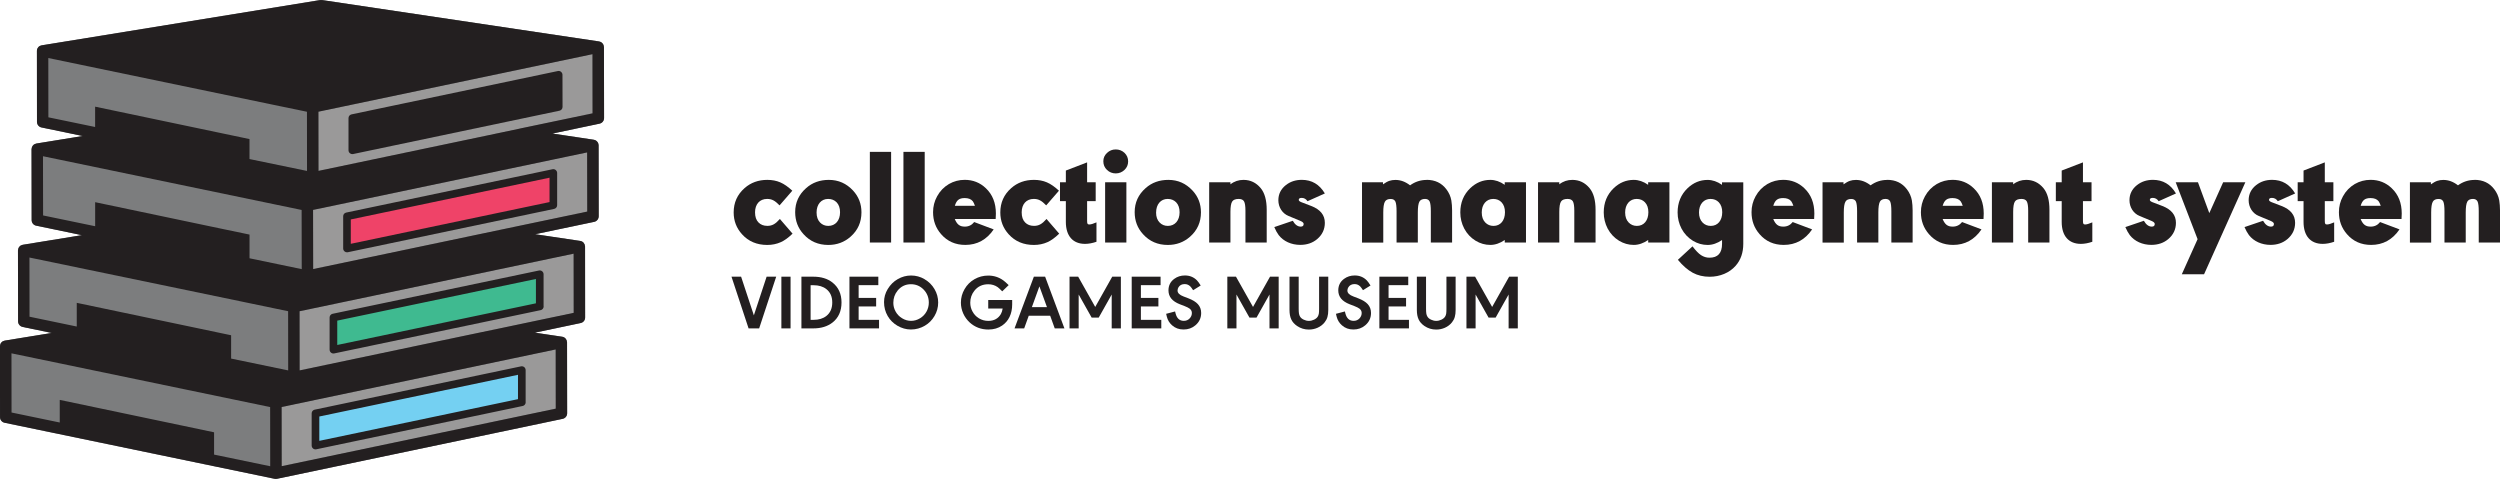 <?xml version="1.0" encoding="UTF-8"?>
<svg id="Layer_2" data-name="Layer 2" xmlns="http://www.w3.org/2000/svg" viewBox="0 0 699.63 134.04">
  <defs>
    <style>
      .cls-1 {
        fill: #7c7d7e;
      }

      .cls-2 {
        fill: #231f20;
      }

      .cls-3 {
        fill: #3fba90;
      }

      .cls-3, .cls-4 {
        stroke: #231f20;
        stroke-linecap: round;
        stroke-linejoin: round;
        stroke-width: 2.14px;
      }

      .cls-4 {
        fill: #74d0f2;
      }

      .cls-5 {
        fill: #ef4368;
      }

      .cls-6 {
        fill: #9a9999;
      }
    </style>
  </defs>
  <g id="Layer_1-2" data-name="Layer 1">
    <g>
      <g>
        <g>
          <path class="cls-2" d="M218.16,57.47c-1.32-1.36-2.19-1.8-3.48-1.8-2.08,0-3.38,1.47-3.38,3.75,0,1.25.32,2.19.97,2.84.61.63,1.45.95,2.47.95,1.34,0,2.25-.5,3.51-1.93l3.55,4.11c-1.17,1.13-2.27,1.93-3.29,2.38-1.17.52-2.43.78-3.79.78-2.88,0-5.24-.98-7.04-2.97-1.58-1.73-2.36-3.77-2.36-6.13,0-2.75,1.02-5.02,3.07-6.82,1.73-1.52,3.85-2.29,6.34-2.29,1.32,0,2.53.22,3.62.69,1.08.46,2.21,1.25,3.38,2.34l-3.57,4.11Z"/>
          <path class="cls-2" d="M238.72,53.32c1.58,1.71,2.36,3.74,2.36,6.1,0,2.77-1.02,5.04-3.07,6.84-1.73,1.52-3.81,2.29-6.21,2.29-2.81,0-5.11-1-6.91-2.99-1.58-1.71-2.36-3.77-2.36-6.19,0-2.68,1.02-4.92,3.07-6.73,1.73-1.54,3.85-2.3,6.36-2.3,2.68,0,4.92,1,6.77,2.99ZM228.52,59.46c0,1.21.33,2.14.98,2.81.61.63,1.39.95,2.3.95,1.99,0,3.29-1.51,3.29-3.81,0-1.21-.33-2.14-.98-2.81-.61-.61-1.39-.93-2.36-.93-1.93,0-3.23,1.51-3.23,3.79Z"/>
          <path class="cls-2" d="M249.38,67.87h-5.95v-25.37h5.95v25.37Z"/>
          <path class="cls-2" d="M258.78,67.87h-5.95v-25.37h5.95v25.37Z"/>
          <path class="cls-2" d="M278.09,64.19c-1.97,2.9-4.63,4.35-7.95,4.35-2.77,0-5.02-1-6.77-3.01-1.51-1.73-2.25-3.77-2.25-6.15,0-1.58.37-3.07,1.13-4.44.8-1.47,1.9-2.6,3.31-3.44,1.36-.78,2.84-1.17,4.42-1.17,2.3,0,4.27.78,5.91,2.34,1.88,1.78,2.81,4.14,2.81,7.1,0,.33-.02.84-.06,1.51h-11.45c.65,1.56,1.41,2.14,2.82,2.14,1.08,0,1.95-.43,2.62-1.28l5.45,2.06ZM272.83,57.58c-.19-.58-.39-.98-.59-1.26-.47-.59-1.23-.89-2.25-.89-1.56,0-2.3.58-2.77,2.16h5.61Z"/>
          <path class="cls-2" d="M292.78,57.47c-1.32-1.36-2.19-1.8-3.48-1.8-2.08,0-3.38,1.47-3.38,3.75,0,1.25.32,2.19.97,2.84.61.63,1.45.95,2.47.95,1.34,0,2.25-.5,3.51-1.93l3.55,4.11c-1.17,1.13-2.27,1.93-3.29,2.38-1.17.52-2.43.78-3.79.78-2.88,0-5.24-.98-7.04-2.97-1.58-1.73-2.36-3.77-2.36-6.13,0-2.75,1.02-5.02,3.07-6.82,1.73-1.52,3.85-2.29,6.34-2.29,1.32,0,2.53.22,3.62.69,1.08.46,2.21,1.25,3.38,2.34l-3.57,4.11Z"/>
          <path class="cls-2" d="M304.23,56.28v5.5c0,.82.11,1.04.61,1.04.45,0,1.12-.2,2.01-.59v5.43c-1.13.39-2.21.59-3.2.59-3.42,0-5.37-2.23-5.37-6.15v-5.82h-1.64v-5.28h1.64v-3.27l5.95-2.29v5.56h2.4v5.28h-2.4Z"/>
          <path class="cls-2" d="M314.71,42.79c.67.65,1,1.45,1,2.38s-.33,1.73-1.02,2.38c-.69.65-1.51.98-2.45.98s-1.78-.33-2.45-.98c-.69-.65-1.02-1.47-1.02-2.42s.35-1.69,1.04-2.34c.69-.65,1.49-.97,2.43-.97s1.78.32,2.47.97ZM315.22,51v16.88h-5.95v-16.88h5.95Z"/>
          <path class="cls-2" d="M333.73,53.32c1.58,1.71,2.36,3.74,2.36,6.1,0,2.77-1.02,5.04-3.07,6.84-1.73,1.52-3.81,2.29-6.21,2.29-2.81,0-5.11-1-6.91-2.99-1.58-1.71-2.36-3.77-2.36-6.19,0-2.68,1.02-4.92,3.07-6.73,1.73-1.54,3.85-2.3,6.36-2.3,2.68,0,4.92,1,6.76,2.99ZM323.53,59.46c0,1.21.33,2.14.99,2.81.61.63,1.39.95,2.3.95,1.99,0,3.29-1.51,3.29-3.81,0-1.21-.33-2.14-.98-2.81-.61-.61-1.39-.93-2.36-.93-1.93,0-3.23,1.51-3.23,3.79Z"/>
          <path class="cls-2" d="M344.35,51.58c1.06-.84,2.29-1.24,3.64-1.24,1.95,0,3.55.78,4.83,2.32,1.11,1.36,1.67,3.36,1.67,6.06v9.16h-5.95v-8.9c0-1.28-.13-2.16-.39-2.62-.26-.46-.76-.69-1.49-.69-.91,0-1.52.24-1.84.74s-.48,1.47-.48,2.88v8.59h-5.95v-16.88h5.95v.58Z"/>
          <path class="cls-2" d="M361.8,61.8c.61,1.08,1.36,1.62,2.21,1.62.54,0,.82-.24.82-.74,0-.32-.3-.59-.87-.84l-3.38-1.41c-1.71-.69-2.83-2.43-2.83-4.39,0-1.73.71-3.14,2.1-4.24,1.24-.98,2.73-1.47,4.46-1.47,2.79,0,4.94,1.26,6.45,3.81l-4.85,2.17c-.39-.61-.95-.93-1.63-.93-.58,0-.84.2-.82.59.02.22.26.43.72.61l2.77,1.06c2.55.98,3.81,2.55,3.81,4.72,0,1.82-.72,3.35-2.17,4.57-1.26,1.06-2.84,1.6-4.72,1.6-2.47,0-4.68-1-6.02-2.73-.43-.58-.86-1.34-1.24-2.25l5.2-1.77Z"/>
          <path class="cls-2" d="M399.25,50.33c2.34,0,4.18.87,5.52,2.64.72.95,1.19,1.99,1.39,3.12.13.84.21,1.75.21,2.77v9.01h-5.95v-8.75c0-1.34-.11-2.25-.33-2.73-.24-.48-.67-.72-1.28-.72-.78,0-1.32.26-1.6.78-.28.54-.43,1.52-.43,2.99v8.44h-5.95v-8.75c0-1.34-.11-2.25-.33-2.73-.24-.48-.67-.72-1.32-.72-.8,0-1.34.26-1.62.78-.3.54-.45,1.52-.45,2.99v8.44h-5.95v-16.88h5.87v.58c.69-.48,1.28-.82,1.78-.98.48-.17,1.06-.26,1.71-.26,1.43,0,2.79.5,4.09,1.51,1.39-1,2.94-1.51,4.63-1.51Z"/>
          <path class="cls-2" d="M427.06,67.87h-5.95v-.71c-1.32.91-2.68,1.38-4.03,1.38-1.47,0-2.84-.39-4.13-1.17-1.36-.84-2.42-1.97-3.18-3.4-.72-1.39-1.1-2.9-1.1-4.53,0-2.73.93-5,2.79-6.78,1.62-1.54,3.48-2.32,5.61-2.32,1.36,0,2.71.46,4.03,1.38v-.71h5.95v16.88ZM415.56,56.71c-.59.71-.89,1.62-.89,2.75,0,1.21.34,2.14.99,2.81.61.63,1.39.95,2.3.95,1.95,0,3.21-1.51,3.21-3.83,0-1.17-.32-2.1-.97-2.79-.58-.61-1.36-.93-2.3-.93s-1.75.35-2.34,1.04Z"/>
          <path class="cls-2" d="M436.38,51.58c1.06-.84,2.29-1.24,3.64-1.24,1.95,0,3.55.78,4.83,2.32,1.12,1.36,1.67,3.36,1.67,6.06v9.16h-5.95v-8.9c0-1.28-.13-2.16-.39-2.62-.26-.46-.76-.69-1.49-.69-.91,0-1.52.24-1.84.74-.32.5-.48,1.47-.48,2.88v8.59h-5.95v-16.88h5.95v.58Z"/>
          <path class="cls-2" d="M467.2,67.87h-5.95v-.71c-1.32.91-2.68,1.38-4.03,1.38-1.47,0-2.84-.39-4.13-1.17-1.36-.84-2.42-1.97-3.18-3.4-.72-1.39-1.1-2.9-1.1-4.53,0-2.73.93-5,2.79-6.78,1.62-1.54,3.48-2.32,5.61-2.32,1.36,0,2.71.46,4.03,1.38v-.71h5.95v16.88ZM455.69,56.71c-.59.71-.89,1.62-.89,2.75,0,1.21.34,2.14.99,2.81.61.63,1.39.95,2.3.95,1.95,0,3.21-1.51,3.21-3.83,0-1.17-.31-2.1-.97-2.79-.58-.61-1.36-.93-2.3-.93s-1.75.35-2.34,1.04Z"/>
          <path class="cls-2" d="M481.92,67.17c-1.32.91-2.68,1.38-4.03,1.38-1.47,0-2.84-.39-4.13-1.17-1.36-.84-2.42-1.97-3.18-3.4-.72-1.39-1.1-2.9-1.1-4.53,0-2.73.93-5,2.79-6.78,1.62-1.54,3.48-2.32,5.61-2.32,1.36,0,2.71.46,4.03,1.38v-.71h5.95v17.21c0,2.47-.71,4.53-2.14,6.15-1.71,1.95-4.37,3.07-7.28,3.07-1.75,0-3.33-.37-4.72-1.12-1.39-.76-2.79-1.97-4.16-3.62l4.09-3.77c.89,1.17,1.69,2.01,2.4,2.47.71.46,1.49.71,2.34.71,2.36,0,3.53-1.3,3.53-3.88v-1.04ZM476.36,56.71c-.59.71-.89,1.62-.89,2.75,0,1.21.34,2.14.99,2.81.61.63,1.39.95,2.3.95,1.95,0,3.21-1.51,3.21-3.83,0-1.17-.32-2.1-.97-2.79-.58-.61-1.36-.93-2.3-.93s-1.75.35-2.34,1.04Z"/>
          <path class="cls-2" d="M507.13,64.19c-1.97,2.9-4.63,4.35-7.95,4.35-2.77,0-5.02-1-6.76-3.01-1.51-1.73-2.25-3.77-2.25-6.15,0-1.58.37-3.07,1.13-4.44.8-1.47,1.9-2.6,3.31-3.44,1.36-.78,2.84-1.17,4.42-1.17,2.31,0,4.28.78,5.91,2.34,1.88,1.78,2.81,4.14,2.81,7.1,0,.33-.02.84-.06,1.51h-11.45c.65,1.56,1.41,2.14,2.83,2.14,1.08,0,1.95-.43,2.62-1.28l5.45,2.06ZM501.87,57.58c-.19-.58-.39-.98-.59-1.26-.46-.59-1.23-.89-2.25-.89-1.56,0-2.3.58-2.77,2.16h5.61Z"/>
          <path class="cls-2" d="M528.13,50.33c2.34,0,4.18.87,5.52,2.64.72.95,1.19,1.99,1.39,3.12.13.84.21,1.75.21,2.77v9.01h-5.95v-8.75c0-1.34-.11-2.25-.33-2.73-.24-.48-.67-.72-1.28-.72-.78,0-1.32.26-1.6.78-.28.54-.43,1.52-.43,2.99v8.44h-5.95v-8.75c0-1.34-.11-2.25-.33-2.73-.24-.48-.67-.72-1.32-.72-.8,0-1.34.26-1.62.78-.3.54-.45,1.52-.45,2.99v8.44h-5.95v-16.88h5.87v.58c.69-.48,1.28-.82,1.78-.98.48-.17,1.06-.26,1.71-.26,1.43,0,2.79.5,4.09,1.51,1.39-1,2.94-1.51,4.63-1.51Z"/>
          <path class="cls-2" d="M554.53,64.19c-1.97,2.9-4.63,4.35-7.95,4.35-2.77,0-5.02-1-6.76-3.01-1.51-1.73-2.25-3.77-2.25-6.15,0-1.58.37-3.07,1.13-4.44.8-1.47,1.9-2.6,3.31-3.44,1.36-.78,2.84-1.17,4.42-1.17,2.31,0,4.28.78,5.91,2.34,1.88,1.78,2.81,4.14,2.81,7.1,0,.33-.02.84-.06,1.51h-11.45c.65,1.56,1.41,2.14,2.83,2.14,1.08,0,1.95-.43,2.62-1.28l5.45,2.06ZM549.27,57.58c-.19-.58-.39-.98-.59-1.26-.46-.59-1.23-.89-2.25-.89-1.56,0-2.3.58-2.77,2.16h5.61Z"/>
          <path class="cls-2" d="M563.4,51.58c1.06-.84,2.29-1.24,3.64-1.24,1.95,0,3.55.78,4.83,2.32,1.12,1.36,1.67,3.36,1.67,6.06v9.16h-5.95v-8.9c0-1.28-.13-2.16-.39-2.62-.26-.46-.76-.69-1.49-.69-.91,0-1.52.24-1.84.74-.32.5-.48,1.47-.48,2.88v8.59h-5.95v-16.88h5.95v.58Z"/>
          <path class="cls-2" d="M582.92,56.28v5.5c0,.82.11,1.04.61,1.04.45,0,1.11-.2,2.01-.59v5.43c-1.13.39-2.21.59-3.2.59-3.42,0-5.37-2.23-5.37-6.15v-5.82h-1.64v-5.28h1.64v-3.27l5.95-2.29v5.56h2.4v5.28h-2.4Z"/>
          <path class="cls-2" d="M599.98,61.8c.61,1.08,1.36,1.62,2.21,1.62.54,0,.82-.24.82-.74,0-.32-.3-.59-.87-.84l-3.38-1.41c-1.71-.69-2.82-2.43-2.82-4.39,0-1.73.71-3.14,2.1-4.24,1.25-.98,2.73-1.47,4.46-1.47,2.79,0,4.94,1.26,6.45,3.81l-4.85,2.17c-.39-.61-.95-.93-1.64-.93-.58,0-.84.2-.82.59.02.22.26.43.72.61l2.77,1.06c2.55.98,3.81,2.55,3.81,4.72,0,1.82-.72,3.35-2.17,4.57-1.26,1.06-2.84,1.6-4.72,1.6-2.47,0-4.68-1-6.02-2.73-.43-.58-.86-1.34-1.25-2.25l5.2-1.77Z"/>
          <path class="cls-2" d="M615,66.93l-6.13-15.93h6.23l3.18,8.64,3.88-8.64h6.21l-11.56,25.76h-6.23l4.42-9.83Z"/>
          <path class="cls-2" d="M633.33,61.8c.61,1.08,1.36,1.62,2.21,1.62.54,0,.82-.24.82-.74,0-.32-.3-.59-.87-.84l-3.38-1.41c-1.71-.69-2.82-2.43-2.82-4.39,0-1.73.71-3.14,2.1-4.24,1.25-.98,2.73-1.47,4.46-1.47,2.79,0,4.94,1.26,6.45,3.81l-4.85,2.17c-.39-.61-.95-.93-1.64-.93-.58,0-.84.2-.82.59.02.22.26.43.72.61l2.77,1.06c2.55.98,3.81,2.55,3.81,4.72,0,1.82-.72,3.35-2.17,4.57-1.26,1.06-2.84,1.6-4.72,1.6-2.47,0-4.68-1-6.02-2.73-.43-.58-.86-1.34-1.25-2.25l5.2-1.77Z"/>
          <path class="cls-2" d="M650.6,56.28v5.5c0,.82.11,1.04.61,1.04.45,0,1.11-.2,2.01-.59v5.43c-1.13.39-2.21.59-3.2.59-3.42,0-5.37-2.23-5.37-6.15v-5.82h-1.64v-5.28h1.64v-3.27l5.95-2.29v5.56h2.4v5.28h-2.4Z"/>
          <path class="cls-2" d="M671.51,64.19c-1.97,2.9-4.63,4.35-7.95,4.35-2.77,0-5.02-1-6.76-3.01-1.51-1.73-2.25-3.77-2.25-6.15,0-1.58.37-3.07,1.13-4.44.8-1.47,1.9-2.6,3.31-3.44,1.36-.78,2.84-1.17,4.42-1.17,2.31,0,4.28.78,5.91,2.34,1.88,1.78,2.81,4.14,2.81,7.1,0,.33-.02.84-.06,1.51h-11.45c.65,1.56,1.41,2.14,2.83,2.14,1.08,0,1.95-.43,2.62-1.28l5.45,2.06ZM666.25,57.58c-.19-.58-.39-.98-.59-1.26-.46-.59-1.23-.89-2.25-.89-1.56,0-2.3.58-2.77,2.16h5.61Z"/>
          <path class="cls-2" d="M692.51,50.33c2.34,0,4.18.87,5.52,2.64.72.95,1.19,1.99,1.39,3.12.13.84.21,1.75.21,2.77v9.01h-5.95v-8.75c0-1.34-.11-2.25-.33-2.73-.24-.48-.67-.72-1.28-.72-.78,0-1.32.26-1.6.78-.28.54-.43,1.52-.43,2.99v8.44h-5.95v-8.75c0-1.34-.11-2.25-.33-2.73-.24-.48-.67-.72-1.32-.72-.8,0-1.34.26-1.62.78-.3.54-.45,1.52-.45,2.99v8.44h-5.95v-16.88h5.87v.58c.69-.48,1.28-.82,1.78-.98.48-.17,1.06-.26,1.71-.26,1.43,0,2.79.5,4.09,1.51,1.39-1,2.94-1.51,4.63-1.51Z"/>
        </g>
        <g>
          <path class="cls-2" d="M212.46,91.9h-2.97l-4.78-14.47h2.69l3.57,10.82,3.57-10.82h2.68l-4.77,14.47Z"/>
          <path class="cls-2" d="M221.24,77.43v14.47h-2.57v-14.47h2.57Z"/>
          <path class="cls-2" d="M224.28,77.43h3.32c2.19,0,3.98.54,5.34,1.61,1.71,1.34,2.56,3.2,2.56,5.61s-.85,4.33-2.56,5.64c-1.39,1.07-3.17,1.61-5.34,1.61h-3.32v-14.47ZM226.85,79.81v9.7h.82c1.47,0,2.67-.36,3.59-1.09,1.1-.87,1.65-2.13,1.65-3.77s-.55-2.87-1.65-3.74c-.92-.73-2.12-1.09-3.59-1.09h-.82Z"/>
          <path class="cls-2" d="M245.8,79.8h-5.51v3.57h4.9v2.39h-4.9v3.75h5.71v2.39h-8.28v-14.47h8.08v2.37Z"/>
          <path class="cls-2" d="M258.71,78.12c1.2.69,2.13,1.62,2.81,2.78.69,1.17,1.03,2.43,1.03,3.77s-.35,2.61-1.04,3.78c-.66,1.12-1.55,2.03-2.68,2.69-1.21.71-2.51,1.07-3.91,1.07-1.33,0-2.59-.36-3.8-1.07-1.13-.67-2.04-1.57-2.69-2.69-.69-1.19-1.03-2.49-1.03-3.9,0-1.3.34-2.52,1.03-3.66.73-1.2,1.66-2.13,2.81-2.78,1.17-.67,2.41-1.01,3.73-1.01s2.6.34,3.74,1.01ZM251.17,81.36c-.77.94-1.17,2.08-1.17,3.39,0,.84.2,1.64.62,2.4.43.8,1.04,1.43,1.82,1.91.79.49,1.64.73,2.52.73s1.74-.24,2.53-.73c.79-.48,1.39-1.11,1.82-1.91.41-.76.62-1.59.62-2.48,0-1.45-.51-2.69-1.53-3.71-.95-.94-2.11-1.42-3.48-1.42-1.52,0-2.77.6-3.76,1.82Z"/>
          <path class="cls-2" d="M276.55,83.95h6.71v1.24c0,1.3-.24,2.48-.74,3.51-.48.99-1.16,1.78-2.06,2.4-1.09.75-2.37,1.12-3.85,1.12-2.05,0-3.78-.66-5.24-1.98-1.56-1.44-2.46-3.46-2.46-5.54,0-1.35.34-2.61,1.02-3.78.68-1.19,1.61-2.12,2.79-2.79,1.18-.67,2.45-1.01,3.84-1.01,1.57,0,2.97.45,4.21,1.34.31.22.82.66,1.51,1.33l-1.8,1.74c-.6-.6-1.03-1-1.27-1.17-.77-.54-1.66-.81-2.65-.81-1.62,0-2.92.6-3.88,1.82-.76.95-1.15,2.07-1.15,3.33,0,.89.2,1.71.62,2.46.43.81,1.03,1.44,1.79,1.91.8.49,1.69.73,2.65.73,1.58,0,2.76-.64,3.51-1.92.22-.38.39-.89.5-1.54h-4.04v-2.39Z"/>
          <path class="cls-2" d="M293.87,88.35h-5.97l-1.28,3.55h-2.7l5.41-14.47h3.15l5.4,14.47h-2.71l-1.28-3.55ZM293,85.96l-2.12-5.82-2.11,5.82h4.23Z"/>
          <path class="cls-2" d="M299.31,91.9v-14.47h2.42l4.77,8.47,4.76-8.47h2.42v14.47h-2.57v-9.48l-3.63,6.46h-1.98l-3.63-6.46v9.48h-2.57Z"/>
          <path class="cls-2" d="M324.79,79.8h-5.51v3.57h4.9v2.39h-4.9v3.75h5.71v2.39h-8.28v-14.47h8.08v2.37Z"/>
          <path class="cls-2" d="M333.9,81.22c-.35-.54-.61-.9-.8-1.08-.43-.42-.95-.64-1.55-.64-.4,0-.75.07-1.05.23-.56.29-.96.94-.96,1.58,0,.69.56,1.24,1.69,1.66l1.36.52c1.18.45,2.06.99,2.64,1.62.62.68.92,1.51.92,2.47,0,1.4-.54,2.56-1.63,3.47-.91.77-2,1.16-3.29,1.16s-2.32-.38-3.21-1.16c-.74-.65-1.24-1.45-1.48-2.43-.02-.11-.08-.37-.19-.8l2.5-.66c.05.23.1.4.13.52.35,1.41,1.12,2.11,2.31,2.11.66,0,1.21-.22,1.64-.68.41-.43.62-.94.62-1.52,0-.48-.2-.88-.6-1.2-.32-.24-.81-.49-1.46-.74l-1.3-.5c-2.13-.82-3.19-2.11-3.19-3.88,0-1.37.54-2.45,1.63-3.24.85-.63,1.84-.94,2.98-.94,1.34,0,2.46.46,3.36,1.37.27.27.62.75,1.05,1.44l-2.1,1.3Z"/>
          <path class="cls-2" d="M343.47,91.9v-14.47h2.42l4.77,8.47,4.76-8.47h2.42v14.47h-2.57v-9.48l-3.63,6.46h-1.98l-3.63-6.46v9.48h-2.57Z"/>
          <path class="cls-2" d="M363.44,77.43v8.9c0,.63.03,1.1.08,1.43s.16.6.31.85c.21.35.55.63,1.02.85.46.22.94.34,1.44.34s.99-.12,1.45-.34c.46-.22.81-.5,1.03-.85.15-.23.25-.51.31-.84.05-.32.07-.8.07-1.44v-8.9h2.57v9.3c0,1.56-.29,2.56-1.01,3.46-.52.67-1.2,1.18-2.01,1.54-.76.33-1.56.5-2.4.5-1.22,0-2.32-.33-3.3-1-1.5-1.02-2.13-2.34-2.13-4.5v-9.3h2.57Z"/>
          <path class="cls-2" d="M381.44,81.22c-.35-.54-.62-.9-.8-1.08-.43-.42-.95-.64-1.55-.64-.4,0-.75.07-1.05.23-.56.29-.97.94-.97,1.58,0,.69.56,1.24,1.69,1.66l1.36.52c1.18.45,2.06.99,2.64,1.62.62.68.92,1.51.92,2.47,0,1.4-.54,2.56-1.63,3.47-.91.77-2,1.16-3.29,1.16s-2.32-.38-3.21-1.16c-.74-.65-1.24-1.45-1.49-2.43-.02-.11-.08-.37-.19-.8l2.5-.66c.05.23.1.4.13.52.35,1.41,1.12,2.11,2.31,2.11.66,0,1.21-.22,1.64-.68.41-.43.62-.94.62-1.52,0-.48-.2-.88-.6-1.2-.32-.24-.81-.49-1.46-.74l-1.3-.5c-2.13-.82-3.19-2.11-3.19-3.88,0-1.37.54-2.45,1.63-3.24.85-.63,1.84-.94,2.98-.94,1.34,0,2.46.46,3.36,1.37.27.27.62.75,1.05,1.44l-2.1,1.3Z"/>
          <path class="cls-2" d="M394.1,79.8h-5.51v3.57h4.9v2.39h-4.9v3.75h5.71v2.39h-8.28v-14.47h8.08v2.37Z"/>
          <path class="cls-2" d="M399.08,77.43v8.9c0,.63.03,1.1.08,1.43s.16.6.31.85c.21.35.55.63,1.02.85.46.22.94.34,1.44.34s.99-.12,1.45-.34c.46-.22.81-.5,1.03-.85.15-.23.25-.51.31-.84.05-.32.07-.8.07-1.44v-8.9h2.57v9.3c0,1.56-.29,2.56-1.01,3.46-.52.67-1.2,1.18-2.01,1.54-.76.33-1.56.5-2.4.5-1.22,0-2.32-.33-3.3-1-1.5-1.02-2.13-2.34-2.13-4.5v-9.3h2.57Z"/>
          <path class="cls-2" d="M410.39,91.9v-14.47h2.42l4.77,8.47,4.76-8.47h2.42v14.47h-2.57v-9.48l-3.63,6.46h-1.98l-3.63-6.46v9.48h-2.57Z"/>
        </g>
      </g>
      <g>
        <path class="cls-6" d="M167.86,33.84c0,.75-.33.69-1.07.85l-13.5,2.71,11.73,2.43s.03.01.04.02c.16.02.32.07.45.15.03.02.05.03.07.05.06.03.13.07.19.12.05.04.09.09.14.14.02.03.04.04.06.07.11.12.19.25.25.4.01.03.02.04.03.07.05.15.08.3.09.44v.06l.03,19.61c0,.75-.45.93-1.19,1.09l-16.53,3.47,12.6,2.28s.03.01.05.01c.16.03.31.07.45.16.02.01.04.03.07.04.06.04.13.07.19.12.04.04.08.09.14.15.02.02.04.04.06.06.11.13.18.25.24.4.02.03.02.06.03.1.05.14.08.28.1.44,0,.01.01.02.01.04l.02,19.63c.01.75-.52,1.39-1.26,1.54l-12.64,2.66,7.56,1.13s.03.01.05.01c.16.03.31.07.45.16.02.01.04.03.07.04.06.04.13.07.18.13.05.03.1.08.15.14l.06.06c.11.13.18.25.24.4.02.03.02.06.03.09.05.14.08.28.09.44,0,.01.01.02.01.04l.03,19.63c0,.75-.53,1.39-1.27,1.54l-78.88,16.56c-.11.03-.21.04-.32.04-.12,0-.22-.01-.34-.03L2.25,118.05c-.74-.16-1.27-.8-1.27-1.55l-.02-19.59s.01-.01.01-.02h-.01s.01-.04.01-.06c.01-.15.03-.3.08-.43.01-.03.01-.06.03-.09.05-.15.14-.28.24-.4l.04.14c-.05.31-.03.62.18-.02.05-.04.12.12.17.08.03-.01.12-.08.15-.1.14-.07.3-.06.45-.09.01,0,.02-.01.04-.01l13.3-2.68-8.45-1.64c-.74-.16-1.27-.8-1.27-1.55l-.03-19.59s.01-.01.01-.02h-.01s.01-.04.01-.06c.01-.15.04-.3.1-.43.01-.03.01-.06.03-.1.06-.15.14-.28.24-.4l.06-.06c.04-.05.08-.11.15-.15.05-.05.12-.08.17-.12.03-.01.05-.03.08-.05.14-.07.3-.13.45-.16.01,0,.02-.01.04-.01l16.61-3.02-12.89-2.78c-.73-.14-1.28-.28-1.28-1.03l-.03-19.58v-.04s.01-.03.01-.04c.01-.15.04-.3.08-.43.01-.03.02-.06.03-.1.06-.15.15-.28.24-.41.02-.02.04-.03.06-.05.05-.05.1-.11.15-.16.05-.04.12-.07.18-.11.02-.02.05-.04.07-.05.15-.07.3-.13.45-.17.02,0,.03-.01.04-.01l13.19-2.78-11.64-2.58c-.73-.15-1.39.11-1.39-.64l-.02-19.58v-.04s.01-.03.01-.04c-.01-.15.02-.3.07-.44.01-.03.02-.05.03-.08.06-.15.15-.28.24-.41.02-.02.04-.03.06-.05.05-.05.1-.11.15-.16.05-.04.12-.07.18-.11.02-.02.05-.04.07-.05.15-.07.3-.13.45-.16.02,0,.03-.01.04-.01L89.42,1.26c.16-.03.33-.03.49-.01l76.58,11.44s.03.01.04.02c.16.02.32.07.45.15.03.02.05.03.07.05.06.03.13.07.19.12.05.04.09.1.14.14.02.03.04.04.06.07.11.12.19.25.25.4.01.03.02.05.03.08.05.15.08.3.08.44.01.02.01.03.01.04v.04l.03,19.59Z"/>
        <g>
          <polygon class="cls-1" points="156.34 20.93 156.36 29.93 134.95 34.43 125.94 36.32 98.6 42.06 98.59 33.06 100.9 32.57 109.92 30.68 156.34 20.93"/>
          <path class="cls-1" d="M154.85,48.41l-49.78,10.45-7.97,1.68v9s24.02-5.03,24.02-5.03l9-1.9,24.74-5.19v-9ZM154.85,48.41l-49.78,10.45-7.97,1.68v9s24.02-5.03,24.02-5.03l9-1.9,24.74-5.19v-9ZM154.85,48.41l-49.78,10.45-7.97,1.68v9s24.02-5.03,24.02-5.03l9-1.9,24.74-5.19v-9ZM154.85,48.41l-49.78,10.45-7.97,1.68v9s24.02-5.03,24.02-5.03l9-1.9,24.74-5.19v-9ZM169,13.18v-.04s0-.02-.01-.04c0-.15-.03-.3-.09-.45-.01-.03-.02-.05-.03-.09-.06-.15-.15-.29-.26-.41-.02-.03-.04-.04-.06-.07-.04-.04-.09-.1-.14-.14-.06-.04-.13-.09-.19-.12-.02-.02-.04-.03-.07-.05-.14-.07-.3-.13-.46-.15-.01-.01-.03-.02-.04-.02L90.08.01c-.16-.02-.33-.02-.49.01L11.65,12.69s-.02.01-.04.01c-.16.03-.31.09-.46.16-.02.01-.05.03-.07.05-.06.03-.13.06-.18.11-.05.05-.1.11-.15.16-.02.02-.04.03-.06.05-.1.13-.18.27-.25.42-.01.03-.02.05-.03.09-.05.15-.09.3-.07.45,0,.01-.01.03-.01.04v.04l.02,19.83c0,.76.53,1.42,1.27,1.57l11.53,2.39-12.98,2.11s-.02.01-.04.01c-.16.04-.31.1-.46.17-.02.01-.05.03-.07.05-.06.03-.13.06-.18.11-.05.05-.1.11-.15.16-.02.02-.04.03-.06.05-.1.13-.18.27-.25.42-.01.03-.02.06-.03.1-.04.14-.07.29-.09.44,0,.01-.01.03-.01.04v.04l.03,19.83c0,.76.53,1.42,1.27,1.56l12.79,2.66-16.53,2.69s-.03.01-.04.01c-.16.03-.32.09-.46.16-.03.02-.05.04-.09.05-.05.03-.12.06-.17.12-.06.04-.11.1-.15.15l-.06.06c-.11.12-.18.26-.25.41-.02.03-.02.06-.03.1-.05.14-.09.29-.1.44,0,.02-.01.03-.01.05h.01s-.01.02-.01.03l.03,19.84c0,.76.53,1.41,1.28,1.57l8.13,1.69-13.13,2.14s-.03.01-.04.01c-.16.03-.32.09-.46.16-.03.02-.05.04-.09.05-.05.04-.12.07-.17.12-.06.04-.11.1-.15.15l-.06.06c-.11.12-.19.26-.25.41-.02.03-.02.06-.03.1-.05.14-.07.29-.09.44,0,.02-.01.03-.01.05h.01s-.01.02-.01.03l.02,19.84c0,.76.53,1.41,1.28,1.57l75.59,15.69c.12.02.22.03.34.03.11,0,.21-.01.32-.04l79.9-16.77c.75-.15,1.28-.8,1.28-1.56l-.03-19.88s-.01-.03-.01-.04c-.01-.16-.04-.31-.1-.45-.01-.03-.01-.06-.03-.1-.06-.15-.14-.28-.25-.41l-.06-.06c-.05-.05-.1-.11-.15-.14-.05-.05-.12-.09-.18-.13-.03-.01-.05-.03-.07-.04-.15-.09-.3-.13-.46-.16-.02,0-.03-.01-.05-.01l-7.65-1.14,12.8-2.69c.75-.15,1.28-.8,1.27-1.56l-.02-19.88s-.01-.03-.01-.04c-.01-.16-.04-.31-.1-.45-.01-.03-.01-.06-.03-.1-.06-.15-.14-.28-.25-.41-.02-.02-.04-.04-.06-.06-.05-.05-.1-.11-.14-.15-.06-.04-.13-.07-.19-.12-.03-.01-.05-.03-.07-.04-.15-.09-.3-.13-.46-.16-.02,0-.03-.01-.05-.01l-12.6-1.88,16.51-3.46c.75-.16,1.27-.82,1.27-1.58l-.03-19.86v-.06c-.01-.15-.04-.3-.1-.45-.01-.03-.02-.04-.03-.07-.06-.15-.15-.29-.26-.41-.02-.03-.04-.04-.06-.07-.04-.04-.09-.1-.14-.14-.06-.04-.13-.09-.19-.12-.02-.02-.04-.03-.07-.05-.14-.07-.3-.13-.46-.15-.01-.01-.03-.02-.04-.02l-11.55-1.73,13.16-2.77c.75-.16,1.27-.81,1.27-1.57l-.03-19.84ZM155.51,97.79l.02,16.57-76.7,16.1-.02-16.56,76.7-16.11ZM160.53,70.98l.02,16.57-19.97,4.2-9.02,1.88-47.71,10.03-.02-16.56,1.65-.35,9.02-1.89,66.03-13.87ZM164.31,42.65l.03,16.56-23.71,4.97-9.01,1.89-43.98,9.23-.03-16.56,6.94-1.45,69.76-14.64ZM145.47,35.99l-9.01,1.9-47.33,9.93-.02-16.56,1.26-.27,9.01-1.89,66.43-13.94.02,16.56-20.36,4.26ZM121.12,64.51l9-1.9,24.74-5.19v-9s-49.79,10.45-49.79,10.45l-7.97,1.68v9s24.02-5.03,24.02-5.03ZM154.85,48.41l-49.78,10.45-7.97,1.68v9s24.02-5.03,24.02-5.03l9-1.9,24.74-5.19v-9ZM154.85,48.41l-49.78,10.45-7.97,1.68v9s24.02-5.03,24.02-5.03l9-1.9,24.74-5.19v-9Z"/>
        </g>
        <g>
          <path class="cls-2" d="M156.34,20.93l-46.42,9.75-9.02,1.89-2.31.49v9s27.35-5.74,27.35-5.74l9.01-1.89,21.41-4.5-.02-9Z"/>
          <path class="cls-2" d="M98.6,43.13c-.24,0-.48-.08-.67-.24-.25-.2-.4-.51-.4-.83v-9c-.01-.5.34-.94.84-1.05l11.33-2.38,46.42-9.75c.32-.07.64.01.89.22s.4.51.4.83l.02,9c0,.51-.35.94-.85,1.05l-57.76,12.13c-.07.02-.15.02-.22.02ZM99.66,33.93v6.82s55.63-11.68,55.63-11.68l-.02-6.82-55.61,11.68Z"/>
        </g>
        <g>
          <path class="cls-5" d="M154.85,48.41l-49.78,10.45-7.97,1.68v9s24.02-5.03,24.02-5.03l9-1.9,24.74-5.19v-9Z"/>
          <path class="cls-2" d="M97.11,70.61c-.24,0-.48-.08-.67-.24-.25-.2-.4-.51-.4-.83v-9c-.01-.51.34-.94.84-1.05l57.75-12.13c.32-.07.64.01.89.22.25.2.4.51.4.83v9c.01.51-.34.94-.84,1.05l-57.75,12.13c-.07.02-.15.02-.22.02ZM98.17,61.41v6.82s55.62-11.68,55.62-11.68v-6.82s-55.62,11.68-55.62,11.68Z"/>
        </g>
        <path class="cls-3" d="M151.07,85.75l-21.02,4.41-9.03,1.89-27.71,5.81v-9s2.66-.56,2.66-.56l9.02-1.89,46.06-9.66v9Z"/>
        <path class="cls-2" d="M169,13.18v-.04s0-.02-.01-.04c0-.15-.03-.3-.09-.45-.01-.03-.02-.05-.03-.09-.06-.15-.15-.29-.26-.41-.02-.03-.04-.04-.06-.07-.04-.04-.09-.1-.14-.14-.06-.04-.13-.09-.19-.12-.02-.02-.04-.03-.07-.05-.14-.07-.3-.13-.46-.15-.01-.01-.03-.02-.04-.02L90.08.01c-.16-.02-.33-.02-.49.01L11.65,12.69s-.02.01-.04.01c-.16.03-.31.09-.46.16-.02.01-.05.03-.07.05-.06.03-.13.06-.18.11-.05.05-.1.11-.15.16-.02.02-.04.03-.06.05-.1.13-.18.27-.25.42-.01.03-.02.05-.03.09-.05.15-.09.3-.07.45,0,.01-.01.03-.01.04v.04l.02,19.83c0,.76.53,1.42,1.27,1.57l11.53,2.39-12.98,2.11s-.02.01-.04.01c-.16.04-.31.1-.46.17-.02.01-.05.03-.07.05-.06.03-.13.06-.18.11-.05.05-.1.11-.15.16-.02.02-.04.03-.06.05-.1.13-.18.27-.25.42-.01.03-.02.06-.03.1-.04.14-.07.29-.09.44,0,.01-.01.03-.01.04v.04l.03,19.83c0,.76.53,1.42,1.27,1.56l12.79,2.66-16.53,2.69s-.03.01-.04.01c-.16.03-.32.09-.46.16-.03.02-.05.04-.09.05-.05.03-.12.06-.17.12-.06.04-.11.1-.15.15l-.06.06c-.11.12-.18.26-.25.41-.02.03-.02.06-.03.1-.05.14-.09.29-.1.44,0,.02-.01.03-.01.05h.01s-.01.02-.01.03l.03,19.84c0,.76.53,1.41,1.28,1.57l8.13,1.69-13.13,2.14s-.03.01-.04.01c-.16.03-.32.09-.46.16-.03.02-.05.04-.09.05-.05.04-.12.07-.17.12-.06.04-.11.1-.15.15l-.06.06c-.11.12-.19.26-.25.41-.02.03-.02.06-.03.1-.05.14-.07.29-.09.44,0,.02-.01.03-.01.05h.01s-.01.02-.01.03l.02,19.84c0,.76.53,1.41,1.28,1.57l75.59,15.69c.12.02.22.03.34.03.11,0,.21-.01.32-.04l79.9-16.77c.75-.15,1.28-.8,1.28-1.56l-.03-19.88s-.01-.03-.01-.04c-.01-.16-.04-.31-.1-.45-.01-.03-.01-.06-.03-.1-.06-.15-.14-.28-.25-.41l-.06-.06c-.05-.05-.1-.11-.15-.14-.05-.05-.12-.09-.18-.13-.03-.01-.05-.03-.07-.04-.15-.09-.3-.13-.46-.16-.02,0-.03-.01-.05-.01l-7.65-1.14,12.8-2.69c.75-.15,1.28-.8,1.27-1.56l-.02-19.88s-.01-.03-.01-.04c-.01-.16-.04-.31-.1-.45-.01-.03-.01-.06-.03-.1-.06-.15-.14-.28-.25-.41-.02-.02-.04-.04-.06-.06-.05-.05-.1-.11-.14-.15-.06-.04-.13-.07-.19-.12-.03-.01-.05-.03-.07-.04-.15-.09-.3-.13-.46-.16-.02,0-.03-.01-.05-.01l-12.6-1.88,16.51-3.46c.75-.16,1.27-.82,1.27-1.58l-.03-19.86v-.06c-.01-.15-.04-.3-.1-.45-.01-.03-.02-.04-.03-.07-.06-.15-.15-.29-.26-.41-.02-.03-.04-.04-.06-.07-.04-.04-.09-.1-.14-.14-.06-.04-.13-.09-.19-.12-.02-.02-.04-.03-.07-.05-.14-.07-.3-.13-.46-.15-.01-.01-.03-.02-.04-.02l-11.55-1.73,13.16-2.77c.75-.16,1.27-.81,1.27-1.57l-.03-19.84ZM13.54,32.8l-.02-16.56,63.18,13.13,8.74,1.81.46.1.02,16.56-16.1-3.33v-5.59s-1.71-.36-1.71-.36l-6.76-1.42-34.73-7.29v5.69s-13.09-2.71-13.09-2.71ZM12.06,60.29l-.03-16.57,64.45,13.39,7.93,1.65.03,16.56-14.61-3.04v-6.63s-1.71-.36-1.71-.36l-6.76-1.41-34.73-7.3v6.73s-14.58-3.02-14.58-3.02ZM59.91,127.21v-6.23s-1.71-.36-1.71-.36l-6.74-1.42-34.74-7.29v6.33s-13.49-2.8-13.49-2.8l-.02-16.56,72.39,15.04.02,16.56-15.71-3.26ZM64.68,100.34v-6.52s-1.72-.36-1.72-.36l-6.74-1.42-34.74-7.29v6.63l-13.22-2.75-.02-16.56,59.82,12.41,8.78,1.83,3.79.78.02,16.57-15.97-3.31ZM155.51,97.79l.02,16.57-76.7,16.1-.02-16.56,76.7-16.11ZM160.53,70.98l.02,16.57-19.97,4.2-9.02,1.88-47.71,10.03-.02-16.56,1.65-.35,9.02-1.89,66.03-13.87ZM164.31,42.65l.03,16.56-23.71,4.97-9.01,1.89-43.98,9.23-.03-16.56,6.94-1.45,69.76-14.64ZM145.47,35.99l-9.01,1.9-47.33,9.93-.02-16.56,1.26-.27,9.01-1.89,66.43-13.94.02,16.56-20.36,4.26Z"/>
        <path class="cls-4" d="M146.04,112.57l-57.75,12.12v-9s57.74-12.12,57.74-12.12v9Z"/>
      </g>
    </g>
  </g>
</svg>